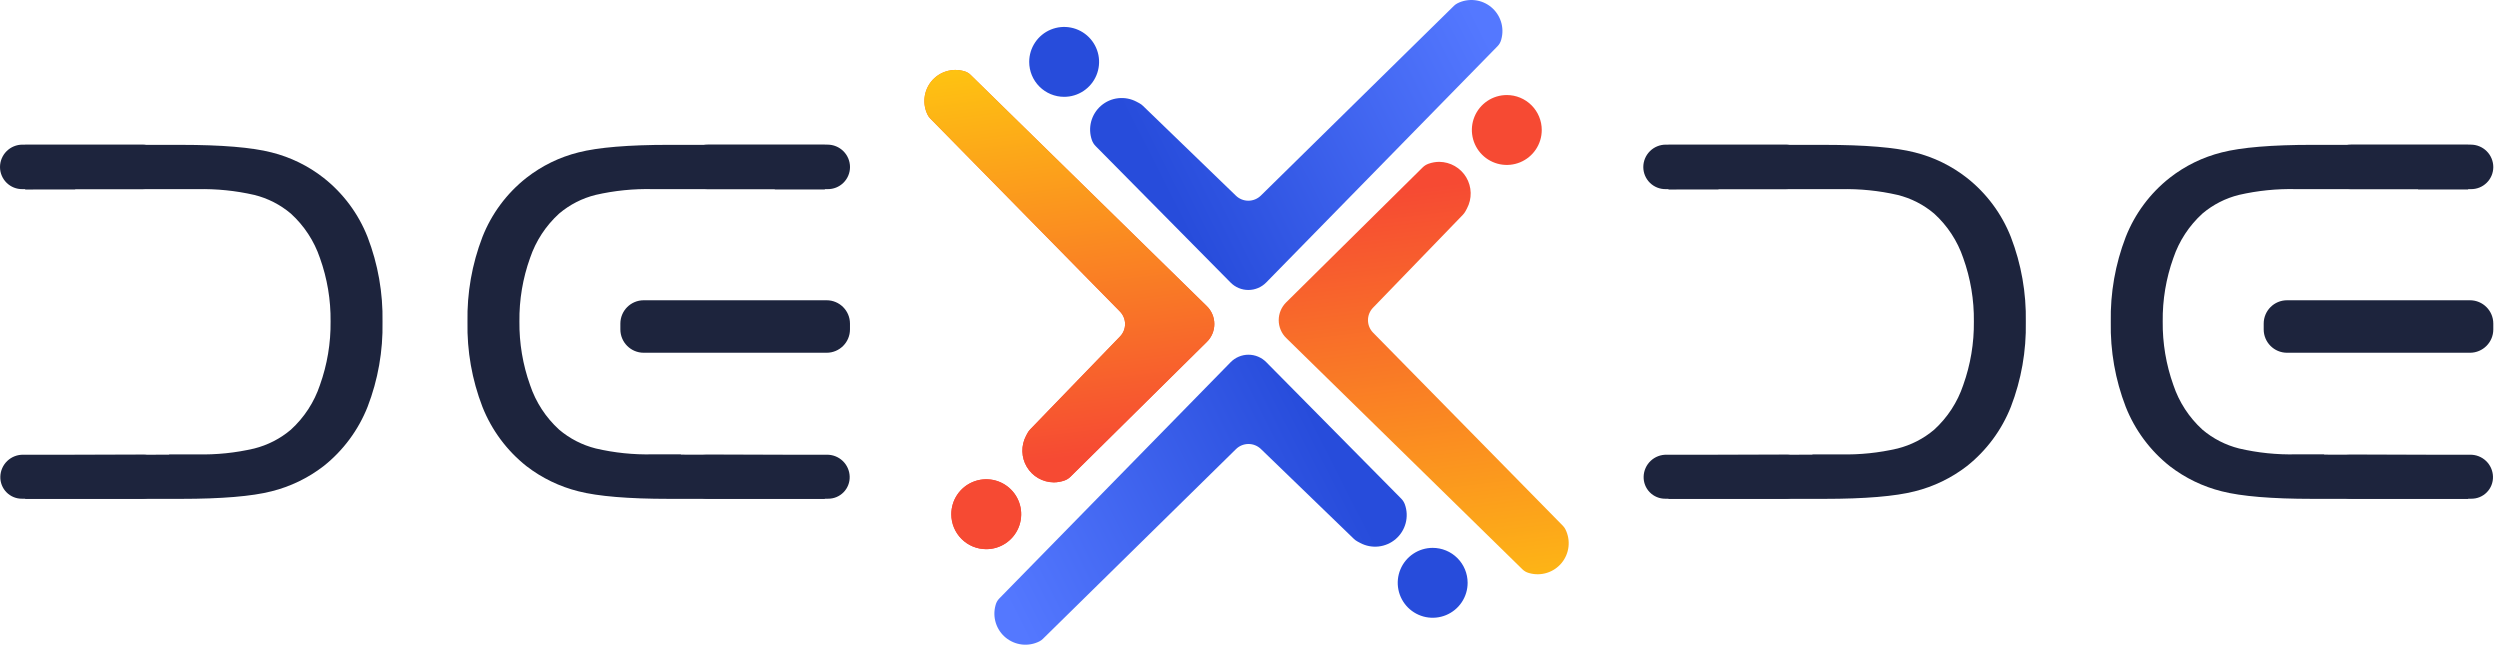 <svg width="349" height="90" viewBox="0 0 349 90" fill="none" xmlns="http://www.w3.org/2000/svg">
<path d="M171.789 39.444L152.944 20.387C152.717 20.157 152.543 19.88 152.434 19.575C152.136 18.736 152.098 17.826 152.326 16.965C152.555 16.104 153.038 15.333 153.713 14.752C154.388 14.171 155.223 13.807 156.108 13.71C156.994 13.612 157.888 13.785 158.673 14.205L159.046 14.404C159.233 14.504 159.405 14.629 159.558 14.777L172.535 27.319C173.002 27.77 173.627 28.022 174.277 28.019C174.927 28.016 175.55 27.76 176.013 27.305L202.969 0.815C203.116 0.67 203.284 0.55 203.468 0.457C204.217 0.083 205.059 -0.066 205.891 0.027C206.723 0.121 207.51 0.453 208.157 0.985C208.804 1.517 209.283 2.224 209.537 3.022C209.79 3.82 209.807 4.675 209.585 5.482L209.558 5.582C209.468 5.908 209.296 6.206 209.06 6.447L176.763 39.433C176.439 39.764 176.052 40.027 175.626 40.207C175.199 40.387 174.741 40.48 174.278 40.481C173.815 40.482 173.357 40.391 172.929 40.213C172.502 40.035 172.114 39.773 171.789 39.444ZM143.676 8.639C143.676 7.674 143.962 6.731 144.498 5.929C145.034 5.126 145.796 4.501 146.688 4.132C147.579 3.763 148.56 3.666 149.506 3.854C150.453 4.042 151.322 4.507 152.004 5.189C152.687 5.872 153.151 6.741 153.34 7.687C153.528 8.634 153.431 9.615 153.062 10.506C152.693 11.398 152.067 12.16 151.265 12.696C150.463 13.232 149.52 13.518 148.555 13.518C147.261 13.518 146.02 13.004 145.105 12.089C144.19 11.174 143.676 9.933 143.676 8.639Z" fill="url(#paint0_linear_86_344)"/>
<path d="M176.768 50.556L195.613 69.613C195.84 69.843 196.014 70.12 196.122 70.425C196.421 71.264 196.458 72.174 196.23 73.035C196.002 73.896 195.519 74.667 194.844 75.248C194.169 75.829 193.333 76.193 192.448 76.29C191.563 76.388 190.669 76.215 189.883 75.795L189.511 75.596C189.324 75.496 189.151 75.371 188.999 75.224L176.022 62.681C175.555 62.23 174.93 61.978 174.28 61.981C173.63 61.984 173.007 62.24 172.544 62.695L145.588 89.185C145.441 89.33 145.272 89.45 145.088 89.543C144.339 89.917 143.498 90.067 142.666 89.973C141.834 89.879 141.047 89.546 140.399 89.015C139.752 88.484 139.273 87.776 139.02 86.978C138.766 86.18 138.749 85.325 138.971 84.518L138.999 84.418C139.089 84.092 139.26 83.794 139.497 83.553L171.794 50.567C172.118 50.236 172.505 49.973 172.931 49.793C173.358 49.613 173.816 49.52 174.279 49.519C174.742 49.518 175.2 49.609 175.627 49.787C176.055 49.965 176.443 50.227 176.768 50.556ZM204.881 81.361C204.881 82.326 204.595 83.269 204.059 84.071C203.523 84.874 202.761 85.499 201.869 85.868C200.978 86.237 199.997 86.334 199.05 86.146C198.104 85.958 197.235 85.493 196.552 84.811C195.87 84.128 195.405 83.259 195.217 82.313C195.029 81.366 195.125 80.385 195.495 79.494C195.864 78.602 196.489 77.84 197.292 77.304C198.094 76.768 199.037 76.482 200.002 76.482C201.296 76.482 202.537 76.996 203.452 77.911C204.367 78.826 204.881 80.067 204.881 81.361Z" fill="url(#paint1_linear_86_344)"/>
<path d="M344.807 41.917H319.27C317.471 41.917 316.012 43.376 316.012 45.176V45.986C316.012 47.785 317.471 49.244 319.27 49.244H344.807C346.607 49.244 348.065 47.785 348.065 45.986V45.176C348.065 43.376 346.607 41.917 344.807 41.917Z" fill="#1D243D"/>
<path d="M254.672 69.641H232.92V63.536L253.018 63.47L253.014 63.431H256.944C259.618 63.495 262.29 63.22 264.895 62.612C266.777 62.139 268.525 61.242 270.007 59.989C271.869 58.292 273.267 56.147 274.067 53.757C275.083 50.911 275.586 47.908 275.553 44.886C275.59 41.864 275.086 38.86 274.067 36.015C273.261 33.638 271.864 31.505 270.007 29.817C268.527 28.565 266.777 27.672 264.895 27.21C262.288 26.614 259.617 26.345 256.944 26.407H239.902V26.439L232.92 26.446V20.223H254.672C260.326 20.223 264.578 20.576 267.302 21.275C269.953 21.936 272.435 23.149 274.586 24.834C277.325 26.993 279.441 29.841 280.718 33.087C282.173 36.869 282.882 40.897 282.804 44.948C282.883 48.995 282.174 53.018 280.718 56.794C279.433 60.039 277.319 62.891 274.586 65.063C272.428 66.729 269.948 67.93 267.302 68.588C264.574 69.287 260.327 69.641 254.672 69.641Z" fill="#1D243D"/>
<path d="M232.54 20.192H249.264C250.095 20.192 250.893 20.522 251.481 21.11C252.069 21.698 252.399 22.496 252.399 23.327C252.398 23.736 252.316 24.14 252.157 24.517C251.999 24.893 251.767 25.234 251.476 25.52C251.184 25.807 250.839 26.032 250.459 26.183C250.08 26.335 249.674 26.41 249.266 26.403H232.542C232.134 26.41 231.728 26.335 231.348 26.184C230.968 26.032 230.622 25.807 230.33 25.521C230.038 25.235 229.806 24.894 229.647 24.517C229.488 24.14 229.406 23.736 229.404 23.327C229.404 22.496 229.735 21.698 230.323 21.11C230.911 20.522 231.708 20.192 232.54 20.192Z" fill="#1D243D"/>
<path d="M249.393 63.48H232.671C231.839 63.459 231.032 63.769 230.429 64.341C229.825 64.914 229.473 65.703 229.451 66.535C229.439 66.938 229.508 67.339 229.655 67.715C229.802 68.091 230.024 68.433 230.306 68.721C230.588 69.009 230.926 69.237 231.299 69.392C231.671 69.546 232.071 69.624 232.475 69.621H249.198C250.036 69.635 250.846 69.32 251.453 68.742C252.06 68.165 252.417 67.372 252.445 66.535C252.452 66.132 252.379 65.731 252.228 65.357C252.078 64.984 251.853 64.644 251.568 64.359C251.283 64.074 250.944 63.849 250.57 63.698C250.197 63.547 249.796 63.473 249.393 63.48Z" fill="#1D243D"/>
<path d="M322.797 20.221H344.549V26.445L337.566 26.438V26.402H320.525C317.852 26.339 315.181 26.608 312.574 27.204C310.691 27.667 308.942 28.559 307.462 29.811C305.605 31.5 304.208 33.632 303.402 36.009C302.382 38.854 301.878 41.858 301.915 44.88C301.882 47.902 302.386 50.906 303.402 53.752C304.202 56.141 305.599 58.286 307.462 59.983C308.943 61.236 310.692 62.134 312.574 62.607C315.179 63.215 317.851 63.49 320.525 63.425H324.455L324.451 63.465L344.549 63.533V69.64H322.797C317.143 69.64 312.891 69.286 310.166 68.588C307.521 67.929 305.041 66.728 302.883 65.062C300.15 62.889 298.036 60.038 296.751 56.792C295.294 53.016 294.586 48.993 294.665 44.947C294.587 40.895 295.295 36.867 296.751 33.086C298.027 29.84 300.144 26.991 302.883 24.832C305.034 23.147 307.515 21.935 310.166 21.274C312.893 20.576 317.143 20.221 322.797 20.221Z" fill="#1D243D"/>
<path d="M344.928 20.191H328.204C327.372 20.191 326.575 20.522 325.987 21.11C325.399 21.698 325.068 22.495 325.068 23.327C325.069 23.735 325.151 24.14 325.31 24.516C325.468 24.893 325.7 25.234 325.992 25.52C326.283 25.807 326.629 26.032 327.008 26.183C327.388 26.335 327.793 26.41 328.202 26.403H344.926C345.334 26.41 345.74 26.335 346.12 26.184C346.5 26.033 346.846 25.807 347.138 25.521C347.43 25.235 347.662 24.894 347.821 24.517C347.98 24.141 348.062 23.736 348.064 23.328C348.064 22.916 347.983 22.508 347.825 22.127C347.668 21.747 347.437 21.401 347.145 21.11C346.854 20.819 346.508 20.587 346.128 20.43C345.747 20.272 345.34 20.191 344.928 20.191Z" fill="#1D243D"/>
<path d="M328.075 63.48H344.799C345.631 63.458 346.438 63.768 347.042 64.341C347.645 64.913 347.997 65.702 348.02 66.534C348.032 66.938 347.962 67.339 347.815 67.715C347.668 68.091 347.447 68.433 347.164 68.721C346.882 69.009 346.544 69.237 346.172 69.392C345.799 69.546 345.399 69.624 344.995 69.62H328.272C327.434 69.634 326.624 69.319 326.017 68.741C325.41 68.164 325.054 67.371 325.026 66.534C325.018 66.131 325.092 65.731 325.242 65.357C325.393 64.984 325.617 64.644 325.902 64.359C326.186 64.074 326.525 63.849 326.899 63.698C327.272 63.547 327.673 63.473 328.075 63.48Z" fill="#1D243D"/>
<path d="M115.399 41.917H89.862C88.062 41.917 86.603 43.376 86.603 45.176V45.986C86.603 47.785 88.062 49.244 89.862 49.244H115.399C117.198 49.244 118.657 47.785 118.657 45.986V45.176C118.657 43.376 117.198 41.917 115.399 41.917Z" fill="#1D243D"/>
<path d="M25.268 69.641H3.516V63.536L23.613 63.47L23.61 63.431H27.54C30.214 63.495 32.885 63.22 35.49 62.612C37.372 62.139 39.121 61.242 40.603 59.989C42.465 58.292 43.863 56.147 44.662 53.757C45.679 50.911 46.182 47.908 46.149 44.886C46.185 41.864 45.682 38.86 44.662 36.015C43.857 33.638 42.46 31.505 40.603 29.817C39.123 28.565 37.373 27.672 35.49 27.21C32.884 26.614 30.213 26.345 27.54 26.407H10.498V26.439L3.516 26.446V20.223H25.268C30.921 20.223 35.174 20.576 37.898 21.275C40.549 21.936 43.031 23.149 45.182 24.834C47.921 26.993 50.037 29.841 51.314 33.087C52.769 36.869 53.477 40.897 53.399 44.948C53.478 48.995 52.77 53.018 51.314 56.794C50.029 60.039 47.914 62.891 45.182 65.063C43.024 66.729 40.544 67.93 37.898 68.588C35.17 69.287 30.923 69.641 25.268 69.641Z" fill="#1D243D"/>
<path d="M3.135 20.192H19.859C20.691 20.192 21.488 20.522 22.076 21.11C22.665 21.698 22.995 22.496 22.995 23.327C22.994 23.736 22.912 24.14 22.753 24.517C22.595 24.893 22.363 25.234 22.071 25.52C21.78 25.807 21.434 26.032 21.055 26.183C20.675 26.335 20.27 26.41 19.861 26.403H3.138C2.729 26.41 2.323 26.335 1.944 26.184C1.564 26.032 1.218 25.807 0.926 25.521C0.634 25.235 0.402 24.894 0.243 24.517C0.084 24.14 0.001 23.736 0 23.327C0 22.496 0.33 21.698 0.918 21.11C1.506 20.522 2.304 20.192 3.135 20.192Z" fill="#1D243D"/>
<path d="M19.989 63.48H3.266C2.435 63.459 1.628 63.769 1.024 64.341C0.421 64.914 0.069 65.703 0.046 66.535C0.034 66.938 0.104 67.339 0.251 67.715C0.398 68.091 0.619 68.433 0.902 68.721C1.184 69.009 1.522 69.237 1.894 69.392C2.267 69.546 2.667 69.624 3.07 69.621H19.794C20.631 69.635 21.441 69.32 22.049 68.742C22.656 68.165 23.012 67.372 23.04 66.535C23.048 66.132 22.974 65.731 22.824 65.357C22.673 64.984 22.449 64.644 22.164 64.359C21.879 64.074 21.54 63.849 21.166 63.698C20.792 63.547 20.392 63.473 19.989 63.48Z" fill="#1D243D"/>
<path d="M93.393 20.221H115.145V26.445L108.161 26.438V26.402H91.121C88.447 26.339 85.776 26.608 83.17 27.204C81.287 27.667 79.537 28.559 78.058 29.811C76.201 31.5 74.803 33.632 73.998 36.009C72.978 38.854 72.474 41.858 72.511 44.88C72.478 47.902 72.981 50.906 73.998 53.752C74.797 56.141 76.195 58.286 78.058 59.983C79.539 61.236 81.288 62.134 83.17 62.607C85.775 63.215 88.446 63.49 91.121 63.425H95.051L95.047 63.465L115.145 63.533V69.64H93.393C87.738 69.64 83.486 69.286 80.762 68.588C78.117 67.929 75.636 66.728 73.478 65.062C70.746 62.889 68.631 60.038 67.346 56.792C65.89 53.016 65.182 48.993 65.261 44.947C65.183 40.895 65.891 36.867 67.346 33.086C68.623 29.84 70.739 26.991 73.478 24.832C75.629 23.147 78.111 21.935 80.762 21.274C83.489 20.576 87.738 20.221 93.393 20.221Z" fill="#1D243D"/>
<path d="M115.525 20.191H98.802C97.97 20.191 97.172 20.522 96.584 21.11C95.996 21.698 95.666 22.495 95.666 23.327C95.667 23.735 95.749 24.14 95.907 24.516C96.066 24.893 96.298 25.234 96.589 25.52C96.881 25.807 97.226 26.032 97.606 26.183C97.985 26.335 98.391 26.41 98.799 26.403H115.523C115.932 26.41 116.338 26.335 116.718 26.184C117.098 26.033 117.443 25.807 117.735 25.521C118.027 25.235 118.26 24.894 118.418 24.517C118.577 24.141 118.66 23.736 118.661 23.328C118.662 22.916 118.58 22.508 118.423 22.127C118.265 21.747 118.034 21.401 117.743 21.11C117.452 20.819 117.106 20.587 116.726 20.43C116.345 20.272 115.937 20.191 115.525 20.191Z" fill="#1D243D"/>
<path d="M98.671 63.48H115.395C116.227 63.458 117.033 63.768 117.637 64.341C118.241 64.913 118.593 65.702 118.616 66.534C118.628 66.938 118.558 67.339 118.411 67.715C118.264 68.091 118.043 68.433 117.76 68.721C117.478 69.009 117.14 69.237 116.767 69.392C116.395 69.546 115.995 69.624 115.591 69.62H98.867C98.03 69.634 97.22 69.319 96.613 68.741C96.006 68.164 95.65 67.371 95.622 66.534C95.614 66.131 95.688 65.731 95.838 65.357C95.989 64.984 96.213 64.644 96.497 64.359C96.782 64.074 97.121 63.849 97.495 63.698C97.868 63.547 98.268 63.473 98.671 63.48Z" fill="#1D243D"/>
<path d="M215.229 18.147C215.229 19.112 214.943 20.055 214.407 20.857C213.871 21.66 213.109 22.285 212.218 22.654C211.326 23.023 210.345 23.12 209.399 22.932C208.452 22.744 207.583 22.279 206.901 21.596C206.218 20.914 205.754 20.045 205.566 19.098C205.377 18.152 205.474 17.171 205.843 16.28C206.212 15.388 206.838 14.626 207.64 14.09C208.442 13.554 209.386 13.268 210.351 13.268C210.991 13.268 211.626 13.394 212.218 13.639C212.81 13.884 213.347 14.244 213.8 14.697C214.715 15.612 215.229 16.853 215.229 18.147ZM204.788 29.102L204.589 29.474C204.488 29.661 204.363 29.833 204.216 29.985L191.67 42.961C191.219 43.428 190.967 44.054 190.97 44.704C190.973 45.354 191.229 45.977 191.685 46.441L218.175 73.397C218.32 73.543 218.44 73.712 218.532 73.896C218.907 74.645 219.057 75.486 218.963 76.318C218.87 77.15 218.537 77.938 218.005 78.585C217.474 79.232 216.766 79.711 215.968 79.964C215.169 80.217 214.315 80.234 213.508 80.012L213.408 79.984C213.082 79.894 212.784 79.724 212.542 79.488L179.557 47.189C179.226 46.865 178.963 46.479 178.783 46.053C178.603 45.626 178.51 45.168 178.509 44.705C178.508 44.242 178.599 43.783 178.777 43.356C178.955 42.929 179.216 42.541 179.545 42.215L198.603 23.372C198.833 23.144 199.11 22.97 199.415 22.861C199.9 22.686 200.412 22.596 200.928 22.594C201.688 22.602 202.434 22.805 203.093 23.185C203.752 23.564 204.302 24.107 204.69 24.761C205.077 25.415 205.29 26.158 205.307 26.919C205.325 27.679 205.146 28.431 204.788 29.102Z" fill="url(#paint2_linear_86_344)"/>
<path d="M132.802 71.784C132.802 70.82 133.088 69.876 133.624 69.074C134.16 68.272 134.922 67.646 135.814 67.277C136.705 66.908 137.686 66.811 138.632 66.999C139.579 67.188 140.448 67.652 141.13 68.335C141.813 69.017 142.277 69.886 142.466 70.833C142.654 71.779 142.557 72.76 142.188 73.652C141.819 74.543 141.193 75.305 140.391 75.841C139.589 76.377 138.646 76.663 137.681 76.663C137.04 76.663 136.406 76.537 135.814 76.292C135.222 76.047 134.684 75.687 134.231 75.234C133.316 74.319 132.802 73.079 132.802 71.784ZM143.244 60.83L143.443 60.457C143.543 60.27 143.668 60.099 143.815 59.946L156.361 46.97C156.813 46.503 157.064 45.877 157.061 45.227C157.058 44.578 156.802 43.954 156.347 43.49L129.856 16.535C129.711 16.388 129.591 16.22 129.499 16.035C129.124 15.286 128.975 14.445 129.068 13.613C129.162 12.781 129.494 11.993 130.026 11.346C130.558 10.699 131.265 10.22 132.064 9.967C132.862 9.714 133.716 9.697 134.524 9.92L134.623 9.947C134.949 10.037 135.247 10.207 135.489 10.444L168.475 42.742C168.805 43.066 169.068 43.452 169.248 43.879C169.428 44.305 169.521 44.763 169.522 45.226C169.523 45.689 169.432 46.148 169.254 46.575C169.077 47.002 168.816 47.39 168.486 47.716L149.429 66.56C149.199 66.787 148.921 66.961 148.617 67.07C148.131 67.245 147.619 67.335 147.103 67.337C146.343 67.33 145.597 67.126 144.938 66.747C144.279 66.367 143.73 65.824 143.342 65.17C142.954 64.516 142.741 63.773 142.724 63.013C142.707 62.252 142.886 61.501 143.244 60.83Z" fill="url(#paint3_linear_86_344)"/>
<path d="M132.802 71.784C132.802 70.82 133.088 69.876 133.624 69.074C134.16 68.272 134.922 67.646 135.814 67.277C136.705 66.908 137.686 66.811 138.632 66.999C139.579 67.188 140.448 67.652 141.13 68.335C141.813 69.017 142.277 69.886 142.466 70.833C142.654 71.779 142.557 72.76 142.188 73.652C141.819 74.543 141.193 75.305 140.391 75.841C139.589 76.377 138.646 76.663 137.681 76.663C137.04 76.663 136.406 76.537 135.814 76.292C135.222 76.047 134.684 75.687 134.231 75.234C133.316 74.319 132.802 73.079 132.802 71.784ZM143.244 60.83L143.443 60.457C143.543 60.27 143.668 60.099 143.815 59.946L156.36 46.97C156.812 46.503 157.063 45.877 157.06 45.227C157.058 44.578 156.801 43.954 156.346 43.49L129.856 16.535C129.711 16.388 129.591 16.22 129.499 16.035C129.124 15.286 128.975 14.445 129.068 13.613C129.162 12.781 129.494 11.993 130.026 11.346C130.558 10.699 131.265 10.22 132.064 9.967C132.862 9.714 133.716 9.697 134.524 9.92L134.623 9.947C134.949 10.037 135.247 10.207 135.489 10.444L168.475 42.742C168.805 43.066 169.068 43.452 169.248 43.879C169.428 44.305 169.521 44.763 169.522 45.226C169.523 45.689 169.432 46.148 169.254 46.575C169.077 47.002 168.816 47.39 168.486 47.716L149.429 66.56C149.199 66.787 148.921 66.961 148.617 67.07C148.131 67.245 147.619 67.335 147.103 67.337C146.343 67.33 145.597 67.126 144.938 66.747C144.279 66.367 143.73 65.824 143.342 65.17C142.954 64.516 142.741 63.773 142.724 63.013C142.707 62.252 142.886 61.501 143.244 60.83Z" fill="url(#paint4_linear_86_344)"/>
<defs>
<linearGradient id="paint0_linear_86_344" x1="206.833" y1="3.643" x2="162.352" y2="26.211" gradientUnits="userSpaceOnUse">
<stop stop-color="#5478FF"/>
<stop offset="1" stop-color="#274CDB"/>
</linearGradient>
<linearGradient id="paint1_linear_86_344" x1="141.723" y1="86.357" x2="186.204" y2="63.789" gradientUnits="userSpaceOnUse">
<stop stop-color="#5478FF"/>
<stop offset="1" stop-color="#274CDB"/>
</linearGradient>
<linearGradient id="paint2_linear_86_344" x1="204.376" y1="87.124" x2="196.822" y2="26.303" gradientUnits="userSpaceOnUse">
<stop stop-color="#FEBF13"/>
<stop offset="1" stop-color="#F64A33"/>
</linearGradient>
<linearGradient id="paint3_linear_86_344" x1="143.655" y1="2.807" x2="151.21" y2="63.629" gradientUnits="userSpaceOnUse">
<stop stop-color="#F67933"/>
<stop offset="1" stop-color="#F64A33"/>
</linearGradient>
<linearGradient id="paint4_linear_86_344" x1="143.655" y1="2.807" x2="151.21" y2="63.629" gradientUnits="userSpaceOnUse">
<stop stop-color="#FFCF0E"/>
<stop offset="1" stop-color="#F64A33"/>
</linearGradient>
</defs>
</svg>
